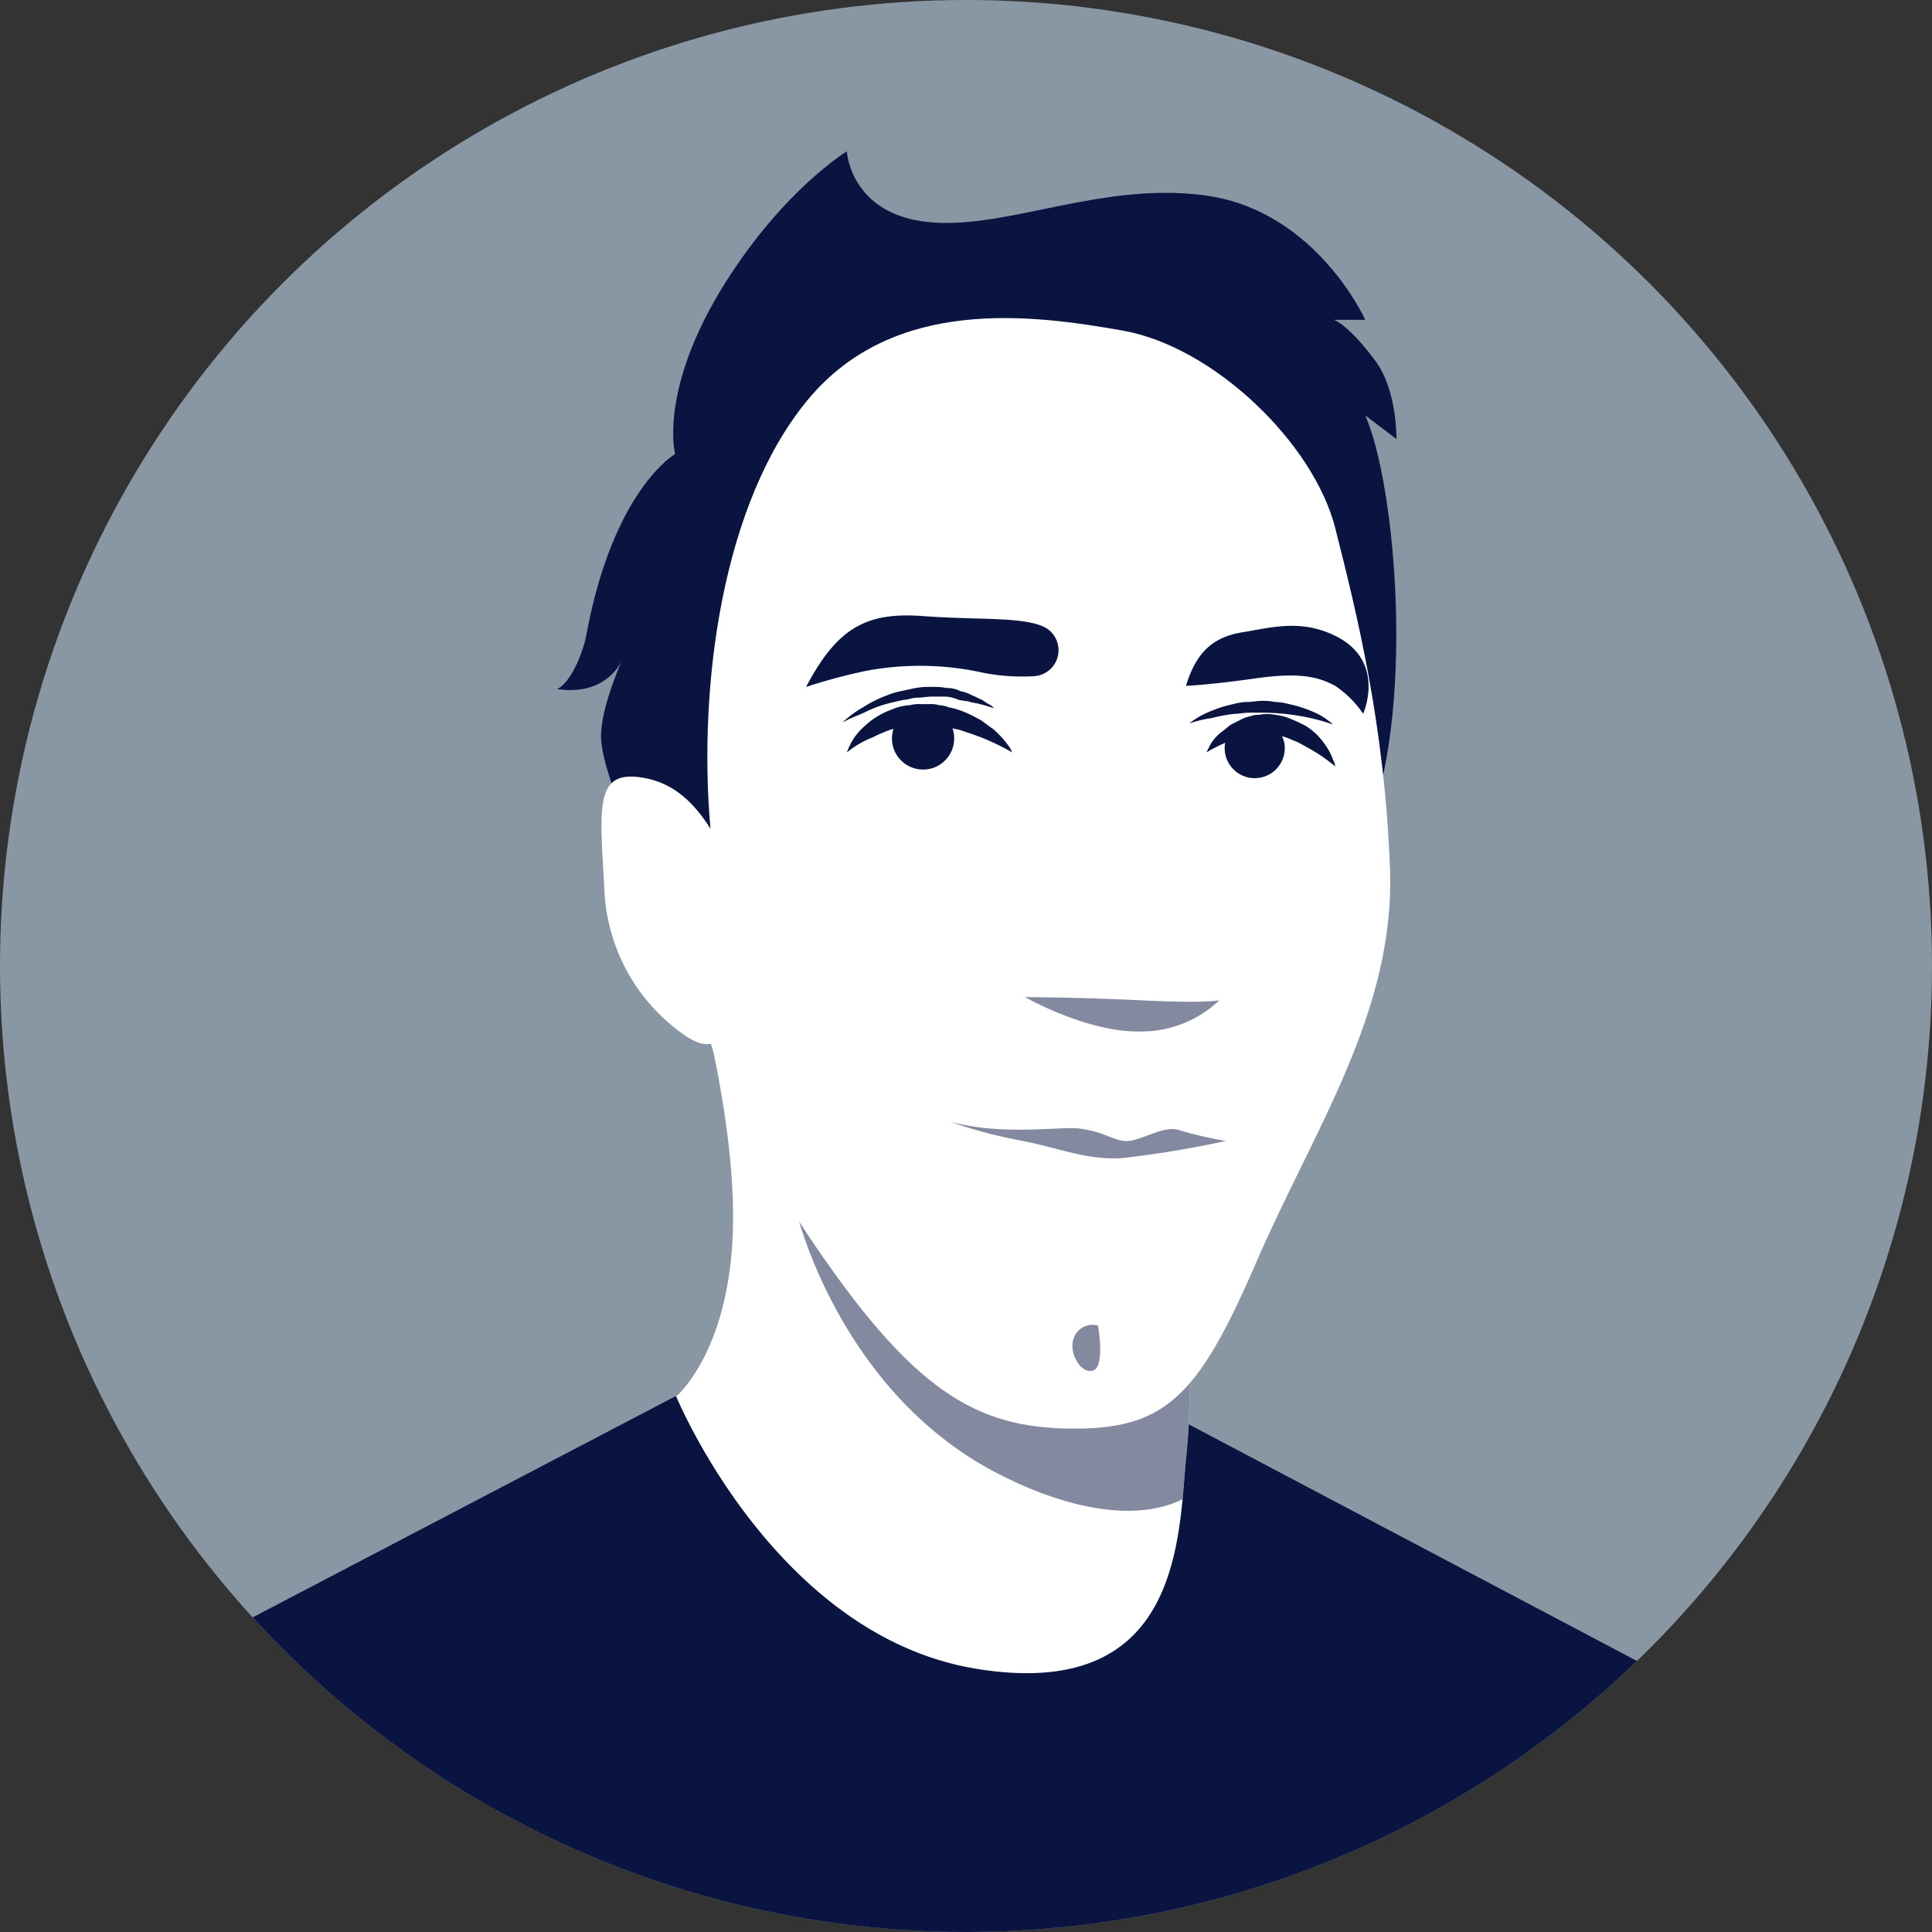<svg xmlns="http://www.w3.org/2000/svg" xmlns:xlink="http://www.w3.org/1999/xlink" viewBox="1776 2257 180 180"><rect x="1776" y="2257" width="180" height="180" fill="#333333" stroke="none"/><defs><style>.a{clip-path:url(#a);}.b{fill:#8997a5;}.c,.f{fill:#091440;}.d{fill:#fff;}.e{clip-path:url(#c);}.f{opacity:0.5;}</style><clipPath id="a"><circle cx="90" cy="90" r="90"/></clipPath><clipPath id="c"><path d="M65.1,92.3s4.8,16.1,2.7,25.7c-1.2,5.4,7.5,7.6,7.5,7.6s-3.1,26.9,15.8,29.9,18.7-12.2,19.4-19.6a59.933,59.933,0,0,0,0-12.5Z"/></clipPath></defs><g transform="translate(1776 2257)"><g class="a"><circle class="b" cx="90" cy="90" r="90"/></g><g class="a"><path class="c" d="M167,207.7H13V156.2l49.9-26.1,46.9,2.1L167,162.4Z"/><path class="c" d="M58.8,77.7s-2.7-6.1-2.8-8.9,2-7.4,2-7.4-1.3,3.5-6.1,2.8c1.3-.6,2.4-3.4,2.7-4.9,2.5-13.7,8.3-17,8.3-17s-1.6-6,4.7-16c5.5-8.7,11.3-12.2,11.3-12.2s.3,5.9,7.7,6.6,16.4-4,26.3-2.4c9.9,1.7,14.3,11.5,14.3,11.5h-2.9s1.4.5,3.9,3.9c2,2.8,1.9,7.2,1.9,7.2l-2.9-2.2c2.9,6.6,4.7,28,0,38.9C122.6,88.7,58.8,77.7,58.8,77.7Z"/><path class="d" d="M65.1,92.3s3.1,10.9,3.2,20.7c.1,12.6-5.3,17.1-5.3,17.1s9.2,22.4,28.1,25.4,18.7-12.2,19.4-19.6a59.933,59.933,0,0,0,0-12.5Z"/><g class="e"><path class="f" d="M74.2,112.9s3.9,16.5,18.4,24.2c12.1,6.4,22.5,4.6,22.5-7S102.7,116,102.7,116Z"/></g><path class="d" d="M65.1,92.3s.5,8.3,10.2,22.8,15.6,17.9,24.4,18,11.9-2.9,17.3-15.4,13-23.4,12.5-36.8-3.1-23.8-5.1-31.7-11.3-16.9-19.8-18.4-21.3-3.2-29.3,6.4S65,63.9,66.2,77.3Z"/><path class="c" d="M78.9,70.1a5.945,5.945,0,0,1,.3-.7,5.446,5.446,0,0,1,1.3-1.7,7.222,7.222,0,0,1,2.6-1.6,4.711,4.711,0,0,1,1.7-.4,2.769,2.769,0,0,1,.9-.1h.9a2.769,2.769,0,0,1,.9.1,2.92,2.92,0,0,1,.9.2,7.494,7.494,0,0,1,1.6.5c.5.2,1,.5,1.4.7.4.3.8.6,1.1.8a8.818,8.818,0,0,1,1.4,1.5,2.767,2.767,0,0,1,.4.7,22.01,22.01,0,0,0-2.4-1.2c-.7-.3-1.6-.6-2.5-.9-.5-.1-.9-.2-1.4-.3a1.7,1.7,0,0,0-.7-.1,2.134,2.134,0,0,0-.8,0H85.1a5.9,5.9,0,0,0-1.4.2,6.468,6.468,0,0,0-1.3.4,11.73,11.73,0,0,0-1.1.5A8.883,8.883,0,0,0,78.9,70.1Z"/><path class="c" d="M112.4,70.1l.3-.6a3.975,3.975,0,0,1,1.1-1.3c.3-.2.6-.5.9-.7l1.2-.6a6.373,6.373,0,0,1,.7-.2,1.7,1.7,0,0,1,.7-.1,3.788,3.788,0,0,1,1.5,0,4.8,4.8,0,0,1,1.5.4c.5.2.9.4,1.3.6a5.922,5.922,0,0,1,1.8,1.7,5.57,5.57,0,0,1,.8,1.5,1.548,1.548,0,0,1,.2.6,17.336,17.336,0,0,0-1.8-1.3c-.5-.3-1.2-.7-1.8-1-.3-.1-.7-.3-1-.4a3.6,3.6,0,0,0-1.1-.2h-1.2a4.1,4.1,0,0,0-1.1.1,11.7,11.7,0,0,0-2,.5A15.132,15.132,0,0,0,112.4,70.1Z"/><circle class="c" cx="2.9" cy="2.9" r="2.9" transform="translate(83.1 65.9)"/><path class="c" d="M119.7,69.7c0-1.5-1.2-2.4-2.8-2.4s-2.8.9-2.8,2.4a2.8,2.8,0,0,0,5.6,0Z"/><path class="c" d="M97.6,58.6A2.425,2.425,0,0,1,96.3,63a18.964,18.964,0,0,1-4.6-.3,27.183,27.183,0,0,0-11-.2A52.2,52.2,0,0,0,75.1,64c2.9-5.5,5.6-7,10.9-6.6s9.8,0,11.6,1.2Z"/><path class="c" d="M110.5,63.9s2.3-.1,6.5-.7,5.9-.1,7.4.7a9.65,9.65,0,0,1,2.6,2.6s2.3-5.1-2.9-7.4c-3.1-1.4-5.8-.6-8.3-.2S111.5,60.5,110.5,63.9Z"/><path class="f" d="M95.5,92.9s5.8,3.3,10.7,3.2a10.545,10.545,0,0,0,7.4-2.9s-1.4.3-7.2,0C100,92.9,95.5,92.9,95.5,92.9Z"/><path class="f" d="M88.5,104.5a44.907,44.907,0,0,0,6.8,1.8c3.5.7,6,1.8,9.2,1.6a93.768,93.768,0,0,0,9.7-1.6,35.87,35.87,0,0,1-4.3-1c-1.4-.5-3.4.9-4.8,1-1.3.1-2.3-1-5-1.2C97.5,105.1,92.9,105.7,88.5,104.5Z"/><path class="f" d="M101.8,127.7c-1.1.3-2.2-1.6-1.8-2.9a1.852,1.852,0,0,1,2.3-1.3S103,127.4,101.8,127.7Z"/><path class="d" d="M68,96.1c-1.3,1.2-2.2,1.9-4.7,0a17.413,17.413,0,0,1-7-13.4c-.4-7.3-.9-10.8,3.2-10.3S65.8,76,68,80.5C69.4,83.4,71.2,93.2,68,96.1Z"/><path class="c" d="M78.5,67.3a10.148,10.148,0,0,1,1.9-1.4,11.288,11.288,0,0,1,2.2-1.1,6.468,6.468,0,0,1,1.3-.4c.5-.1.9-.2,1.4-.3a7.569,7.569,0,0,1,1.5-.1,6.15,6.15,0,0,1,1.4.1,2.768,2.768,0,0,1,1.3.3,3.582,3.582,0,0,1,1.1.4c.3.1.6.3.9.4a6.125,6.125,0,0,0,.6.4,1.106,1.106,0,0,1,.5.4,3.224,3.224,0,0,0-.6-.2,6.373,6.373,0,0,0-.7-.2c-.3-.1-.6-.1-.9-.2s-.7-.1-1.1-.2a3.5,3.5,0,0,0-1.2-.3H86.8c-.4,0-.9.1-1.3.1-.5,0-.9.2-1.3.2-.4.1-.9.2-1.3.3a11.256,11.256,0,0,0-2.2.8c-.6.3-1.2.5-1.6.7Z"/><path class="c" d="M110.8,67.4a7.731,7.731,0,0,1,1.9-1.1,11.392,11.392,0,0,1,2.2-.7,5.067,5.067,0,0,1,1.3-.2c.5,0,.9-.1,1.3-.1a5.7,5.7,0,0,1,1.3.1,5.853,5.853,0,0,1,1.3.2,11.392,11.392,0,0,1,2.2.7,5.766,5.766,0,0,1,1.4.8,3.609,3.609,0,0,1,.5.4,18.323,18.323,0,0,0-2.1-.6,20.891,20.891,0,0,0-4.6-.5h-1.2c-.4,0-.8.1-1.2.1a14.344,14.344,0,0,0-2.2.4A11.584,11.584,0,0,0,110.8,67.4Z"/></g></g></svg>